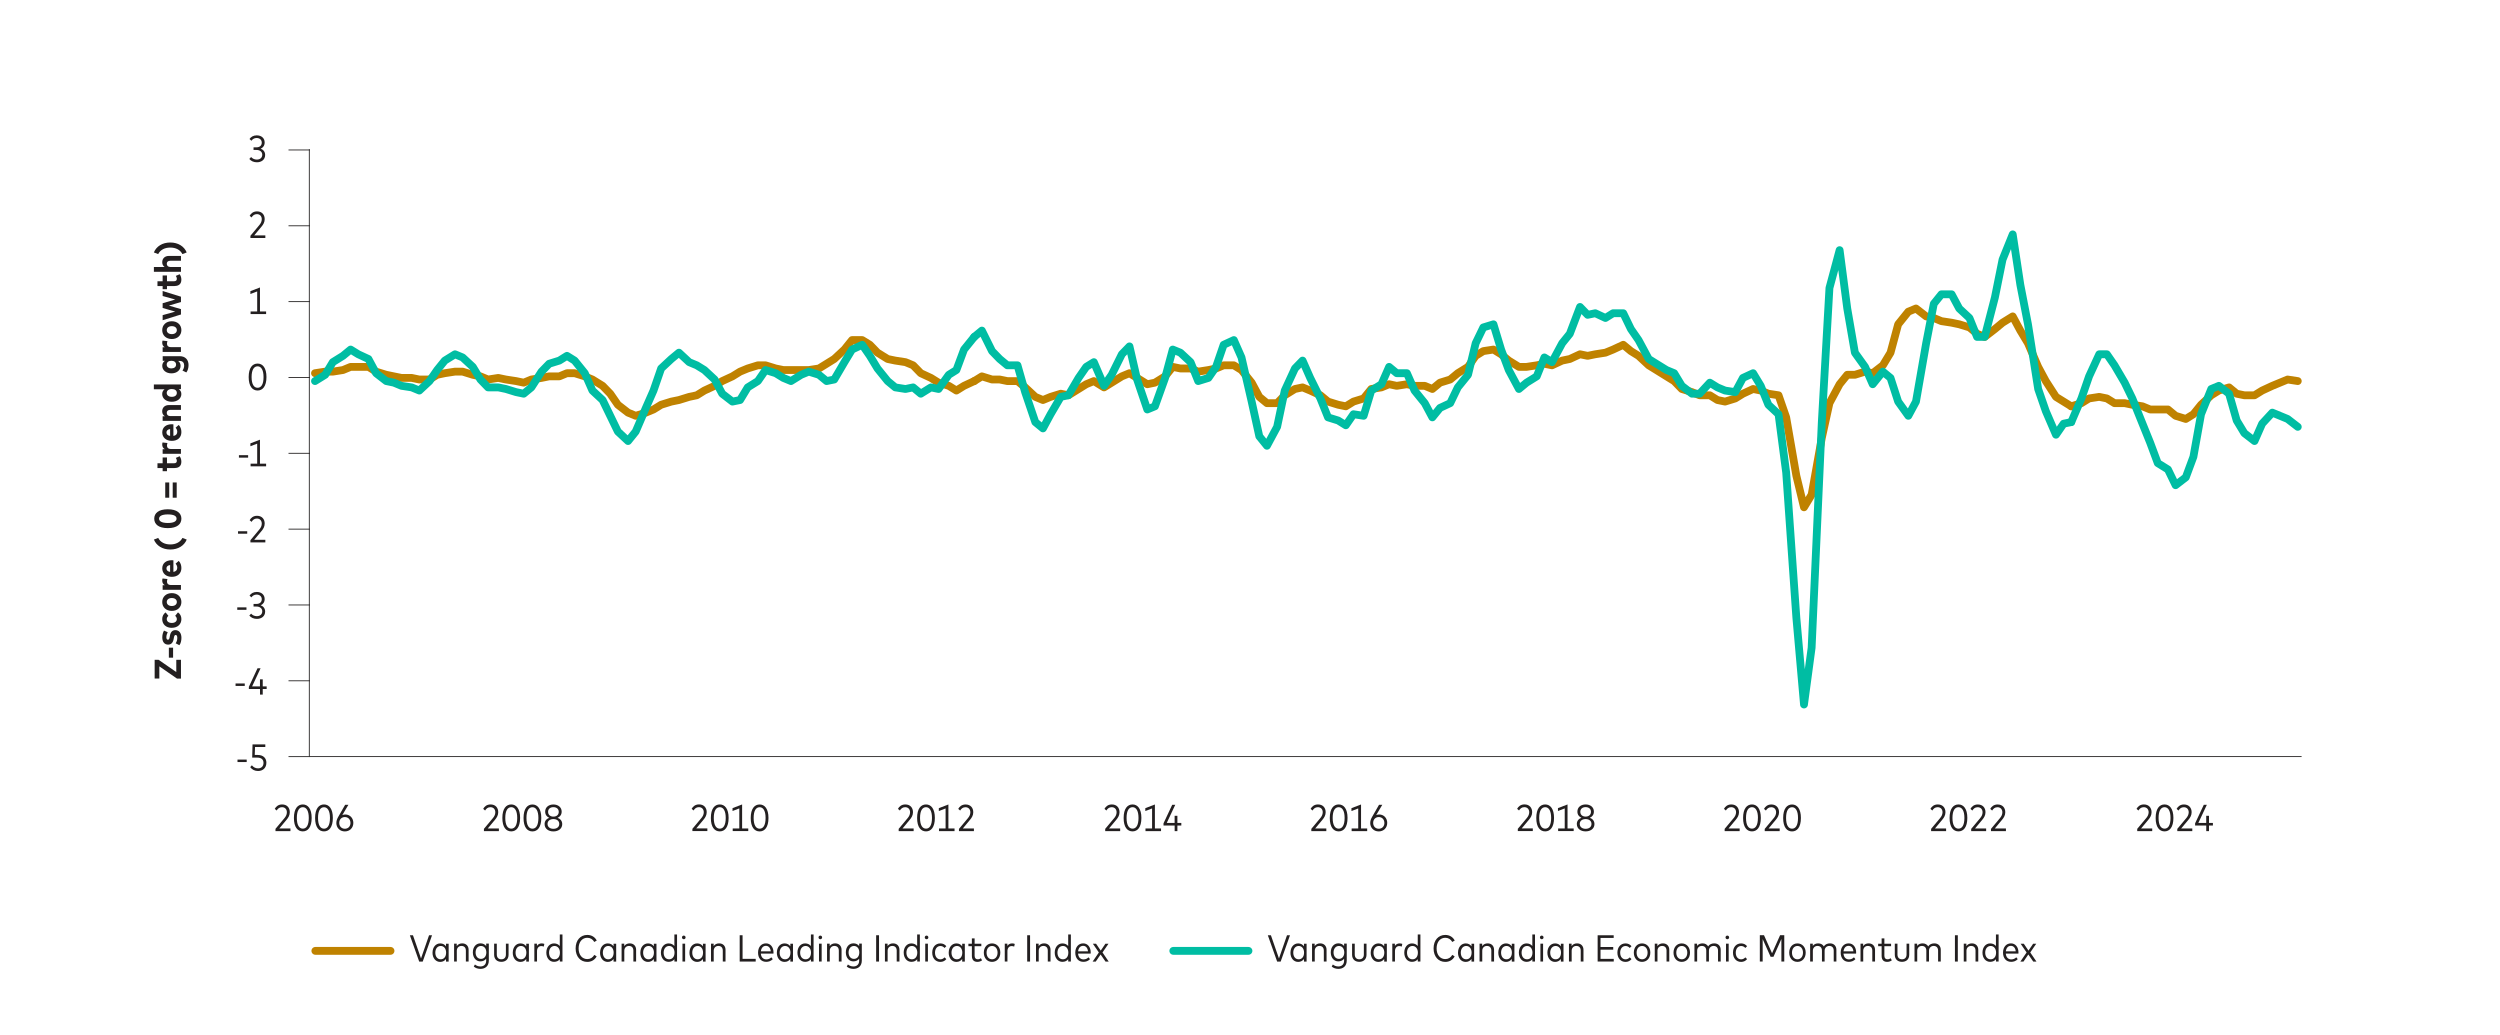 <?xml version="1.0" encoding="UTF-8"?>
<svg id="Layer_1" data-name="Layer 1" xmlns="http://www.w3.org/2000/svg" viewBox="0 0 720 298.16">
  <defs>
    <style>
      .cls-1, .cls-2, .cls-3, .cls-4 {
        fill: none;
      }

      .cls-1, .cls-5 {
        stroke-width: 0px;
      }

      .cls-2 {
        stroke: #221f1f;
        stroke-width: .25px;
      }

      .cls-3 {
        stroke: #bf8200;
      }

      .cls-3, .cls-4 {
        stroke-linecap: round;
        stroke-linejoin: round;
        stroke-width: 2.25px;
      }

      .cls-4 {
        stroke: #00bda3;
      }

      .cls-5 {
        fill: #231f20;
      }
    </style>
  </defs>
  <line class="cls-2" x1="89.08" y1="42.98" x2="89.08" y2="217.89"/>
  <line class="cls-2" x1="89.16" y1="217.9" x2="662.86" y2="217.9"/>
  <line class="cls-2" x1="83.09" y1="43.19" x2="89.27" y2="43.19"/>
  <line class="cls-2" x1="83.09" y1="152.39" x2="89.27" y2="152.39"/>
  <line class="cls-2" x1="83.09" y1="130.55" x2="89.27" y2="130.55"/>
  <line class="cls-2" x1="83.09" y1="108.71" x2="89.27" y2="108.71"/>
  <line class="cls-2" x1="83.09" y1="86.87" x2="89.27" y2="86.87"/>
  <line class="cls-2" x1="83.09" y1="196.07" x2="89.27" y2="196.07"/>
  <g>
    <path class="cls-5" d="M79.34,239.35v-.64s2.59-3.1,2.59-3.1c.41-.49.69-1.02.69-1.67,0-.83-.5-1.47-1.41-1.47-.77,0-1.21.44-1.53.96l-.55-.48c.35-.63.99-1.27,2.13-1.27,1.4,0,2.2.95,2.2,2.23,0,.9-.42,1.58-.92,2.17l-2.09,2.51h3.2s0,.77,0,.77h-4.31Z"/>
    <path class="cls-5" d="M84.65,235.56c0-2.69,1.1-3.88,2.57-3.88,1.46,0,2.54,1.25,2.54,3.88,0,2.69-1.09,3.88-2.55,3.88-1.47,0-2.57-1.2-2.56-3.88ZM88.93,235.56c0-2.14-.73-3.09-1.71-3.09-.99,0-1.73.89-1.73,3.09s.74,3.09,1.73,3.09c.98,0,1.71-.89,1.71-3.09Z"/>
    <path class="cls-5" d="M90.75,235.56c0-2.69,1.1-3.88,2.57-3.88,1.46,0,2.54,1.25,2.54,3.88,0,2.69-1.09,3.88-2.55,3.88-1.47,0-2.57-1.19-2.56-3.88ZM95.03,235.57c0-2.14-.73-3.09-1.71-3.09-.99,0-1.73.89-1.73,3.09,0,2.2.74,3.09,1.73,3.09.98,0,1.71-.89,1.71-3.09Z"/>
    <path class="cls-5" d="M96.87,237c0-.58.19-1.13.51-1.69l2.02-3.53h.94l-1.76,2.97c.24-.11.53-.18.87-.18,1.32,0,2.31,1.03,2.31,2.43,0,1.42-1.03,2.45-2.45,2.45-1.41,0-2.45-1.04-2.45-2.45ZM100.93,237c0-.99-.66-1.69-1.61-1.69-.95,0-1.62.69-1.62,1.68,0,1,.67,1.69,1.62,1.69.95,0,1.61-.69,1.62-1.69Z"/>
  </g>
  <g>
    <path class="cls-5" d="M139.37,239.35v-.64s2.59-3.1,2.59-3.1c.41-.49.69-1.02.69-1.67,0-.83-.5-1.47-1.41-1.47-.77,0-1.21.44-1.53.96l-.55-.48c.35-.63.99-1.27,2.13-1.27,1.4,0,2.2.95,2.2,2.23,0,.9-.42,1.58-.92,2.17l-2.09,2.51h3.2s0,.77,0,.77h-4.31Z"/>
    <path class="cls-5" d="M144.68,235.56c0-2.69,1.1-3.88,2.57-3.88,1.46,0,2.54,1.25,2.54,3.88,0,2.69-1.09,3.88-2.55,3.88-1.47,0-2.57-1.19-2.56-3.88ZM148.96,235.56c0-2.14-.73-3.09-1.71-3.09-.99,0-1.73.89-1.73,3.09s.74,3.09,1.73,3.09c.98,0,1.71-.89,1.71-3.09Z"/>
    <path class="cls-5" d="M150.78,235.57c0-2.69,1.1-3.88,2.57-3.88,1.46,0,2.54,1.25,2.54,3.88,0,2.69-1.09,3.88-2.55,3.88-1.47,0-2.57-1.19-2.56-3.88ZM155.06,235.57c0-2.14-.73-3.09-1.71-3.09-.99,0-1.73.89-1.73,3.09s.74,3.09,1.73,3.09c.98,0,1.71-.89,1.71-3.09Z"/>
    <path class="cls-5" d="M156.84,237.35c0-.96.59-1.54,1.34-1.82-.67-.29-1.17-.86-1.17-1.78,0-1.3,1.06-2.06,2.37-2.06,1.31,0,2.38.76,2.38,2.06,0,.92-.51,1.49-1.18,1.78.75.28,1.34.86,1.34,1.82,0,1.34-1.14,2.1-2.54,2.1-1.4,0-2.53-.76-2.53-2.1ZM161.07,237.29c0-.91-.76-1.4-1.69-1.4-.94,0-1.69.49-1.69,1.4,0,.93.76,1.41,1.69,1.41.93,0,1.69-.48,1.69-1.41ZM160.92,233.81c0-.89-.69-1.35-1.54-1.35-.85,0-1.53.46-1.53,1.35,0,.9.68,1.38,1.53,1.38.85,0,1.54-.47,1.54-1.37Z"/>
  </g>
  <g>
    <path class="cls-5" d="M199.41,239.34v-.64s2.59-3.1,2.59-3.1c.41-.49.69-1.02.69-1.67,0-.83-.5-1.47-1.41-1.47-.77,0-1.21.44-1.53.96l-.55-.48c.35-.63.99-1.27,2.13-1.27,1.4,0,2.2.95,2.2,2.23,0,.9-.42,1.58-.92,2.17l-2.09,2.51h3.2s0,.77,0,.77h-4.31Z"/>
    <path class="cls-5" d="M204.73,235.56c0-2.69,1.1-3.88,2.57-3.88,1.46,0,2.54,1.25,2.54,3.88,0,2.69-1.09,3.88-2.55,3.88-1.47,0-2.57-1.2-2.56-3.88ZM209.01,235.56c0-2.14-.73-3.09-1.71-3.09-.99,0-1.73.89-1.73,3.09s.74,3.09,1.73,3.09c.98,0,1.71-.89,1.71-3.09Z"/>
    <path class="cls-5" d="M211.02,239.35v-.76s1.9,0,1.9,0v-5.77s-1.95.75-1.95.75v-.83s2.76-1.06,2.76-1.06v6.91s1.77,0,1.77,0v.76s-4.48,0-4.48,0Z"/>
    <path class="cls-5" d="M216.21,235.57c0-2.69,1.1-3.88,2.57-3.88,1.46,0,2.54,1.25,2.54,3.88,0,2.69-1.09,3.88-2.55,3.88-1.47,0-2.57-1.19-2.56-3.88ZM220.49,235.57c0-2.14-.73-3.09-1.71-3.09-.99,0-1.73.89-1.73,3.09s.74,3.09,1.73,3.09c.98,0,1.71-.89,1.71-3.09Z"/>
  </g>
  <g>
    <path class="cls-5" d="M258.82,239.35v-.64s2.59-3.1,2.59-3.1c.41-.49.69-1.02.69-1.67,0-.83-.5-1.47-1.41-1.47-.77,0-1.21.44-1.53.96l-.55-.48c.35-.63.99-1.27,2.13-1.27,1.4,0,2.2.95,2.2,2.23,0,.9-.42,1.58-.92,2.17l-2.09,2.51h3.2s0,.77,0,.77h-4.31Z"/>
    <path class="cls-5" d="M264.13,235.56c0-2.69,1.1-3.88,2.57-3.88,1.46,0,2.54,1.25,2.54,3.88,0,2.69-1.09,3.88-2.55,3.88-1.47,0-2.57-1.2-2.56-3.88ZM268.41,235.56c0-2.14-.73-3.09-1.71-3.09-.99,0-1.73.89-1.73,3.09s.74,3.09,1.73,3.09c.98,0,1.71-.89,1.71-3.09Z"/>
    <path class="cls-5" d="M270.43,239.36v-.76s1.9,0,1.9,0v-5.77s-1.95.75-1.95.75v-.83s2.76-1.06,2.76-1.06v6.91s1.77,0,1.77,0v.76s-4.48,0-4.48,0Z"/>
    <path class="cls-5" d="M276.18,239.36v-.64s2.59-3.1,2.59-3.1c.41-.49.69-1.02.69-1.67,0-.83-.5-1.47-1.41-1.47-.77,0-1.21.44-1.53.96l-.55-.48c.35-.63.99-1.27,2.13-1.27,1.4,0,2.2.95,2.2,2.23,0,.9-.42,1.58-.92,2.17l-2.09,2.51h3.2s0,.77,0,.77h-4.31Z"/>
  </g>
  <g>
    <path class="cls-5" d="M318.3,239.35v-.64s2.59-3.1,2.59-3.1c.41-.49.69-1.02.69-1.67,0-.83-.5-1.47-1.41-1.47-.77,0-1.21.44-1.53.96l-.55-.48c.35-.63.99-1.27,2.13-1.27,1.4,0,2.2.95,2.2,2.23,0,.9-.42,1.58-.92,2.17l-2.09,2.51h3.2s0,.77,0,.77h-4.31Z"/>
    <path class="cls-5" d="M323.61,235.56c0-2.69,1.1-3.88,2.57-3.88,1.46,0,2.54,1.25,2.54,3.88,0,2.69-1.09,3.88-2.55,3.88-1.47,0-2.57-1.19-2.56-3.88ZM327.89,235.56c0-2.14-.73-3.09-1.71-3.09-.99,0-1.73.89-1.73,3.09s.74,3.09,1.73,3.09c.98,0,1.71-.89,1.71-3.09Z"/>
    <path class="cls-5" d="M329.9,239.36v-.76s1.9,0,1.9,0v-5.77s-1.95.75-1.95.75v-.83s2.76-1.06,2.76-1.06v6.91s1.77,0,1.77,0v.76s-4.48,0-4.48,0Z"/>
    <path class="cls-5" d="M338.3,239.36v-1.61s-3.21,0-3.21,0v-.63s2.5-5.33,2.5-5.33h.88s-2.44,5.21-2.44,5.21h2.26s0-2.04,0-2.04h.8s0,2.04,0,2.04h1.13s0,.76,0,.76h-1.13s0,1.61,0,1.61h-.8Z"/>
  </g>
  <g>
    <path class="cls-5" d="M377.66,239.35v-.64l2.59-3.1c.41-.49.69-1.02.7-1.67,0-.83-.5-1.47-1.41-1.47-.77,0-1.21.44-1.53.96l-.55-.48c.35-.63.99-1.27,2.13-1.27,1.4,0,2.2.95,2.2,2.23,0,.9-.42,1.58-.92,2.17l-2.09,2.51h3.2s0,.77,0,.77h-4.31Z"/>
    <path class="cls-5" d="M382.98,235.56c0-2.69,1.1-3.88,2.57-3.88,1.46,0,2.54,1.25,2.54,3.88,0,2.69-1.09,3.88-2.55,3.88-1.47,0-2.57-1.2-2.56-3.88ZM387.25,235.56c0-2.14-.73-3.09-1.71-3.09-.99,0-1.73.89-1.73,3.09s.74,3.09,1.73,3.09c.98,0,1.71-.89,1.71-3.09Z"/>
    <path class="cls-5" d="M389.27,239.36v-.76s1.9,0,1.9,0v-5.77s-1.95.75-1.95.75v-.83s2.76-1.06,2.76-1.06v6.91s1.77,0,1.77,0v.76s-4.48,0-4.48,0Z"/>
    <path class="cls-5" d="M394.63,237.01c0-.58.18-1.13.51-1.7l2.02-3.53h.94s-1.76,2.97-1.76,2.97c.24-.11.53-.18.87-.18,1.32,0,2.31,1.03,2.31,2.43,0,1.42-1.03,2.45-2.45,2.45-1.41,0-2.45-1.04-2.45-2.45ZM398.7,237c0-.99-.67-1.69-1.61-1.69-.95,0-1.62.69-1.62,1.68,0,1,.67,1.69,1.62,1.69.95,0,1.62-.69,1.62-1.69Z"/>
  </g>
  <g>
    <path class="cls-5" d="M437.13,239.34v-.64s2.59-3.1,2.59-3.1c.41-.49.69-1.02.7-1.67,0-.83-.5-1.47-1.41-1.47-.77,0-1.21.44-1.53.96l-.55-.48c.35-.63.99-1.27,2.13-1.27,1.4,0,2.2.95,2.2,2.23,0,.9-.42,1.58-.92,2.17l-2.09,2.51h3.2s0,.77,0,.77h-4.31Z"/>
    <path class="cls-5" d="M442.45,235.56c0-2.69,1.1-3.88,2.57-3.88,1.46,0,2.54,1.25,2.54,3.88,0,2.69-1.09,3.88-2.55,3.88-1.47,0-2.57-1.2-2.56-3.88ZM446.73,235.56c0-2.14-.73-3.09-1.71-3.09-.99,0-1.73.89-1.73,3.09s.74,3.09,1.73,3.09c.98,0,1.71-.89,1.71-3.09Z"/>
    <path class="cls-5" d="M448.74,239.35v-.76s1.9,0,1.9,0v-5.77s-1.95.75-1.95.75v-.83s2.76-1.06,2.76-1.06v6.91s1.77,0,1.77,0v.76s-4.48,0-4.48,0Z"/>
    <path class="cls-5" d="M454.12,237.34c0-.96.59-1.54,1.34-1.82-.67-.29-1.17-.86-1.17-1.78,0-1.3,1.06-2.06,2.37-2.06,1.31,0,2.38.75,2.38,2.06,0,.92-.51,1.49-1.18,1.78.75.28,1.34.86,1.34,1.82,0,1.34-1.15,2.1-2.54,2.1s-2.53-.76-2.53-2.1ZM458.35,237.29c0-.91-.76-1.4-1.69-1.4-.94,0-1.69.49-1.69,1.4,0,.93.76,1.41,1.69,1.41s1.69-.48,1.69-1.41ZM458.2,233.8c0-.89-.69-1.35-1.54-1.35-.85,0-1.53.46-1.53,1.35,0,.9.68,1.38,1.53,1.38s1.54-.47,1.54-1.38Z"/>
  </g>
  <g>
    <path class="cls-5" d="M496.7,239.35v-.64l2.59-3.1c.41-.49.69-1.02.7-1.67,0-.83-.5-1.47-1.41-1.47-.78,0-1.21.44-1.53.96l-.55-.48c.35-.63.99-1.27,2.13-1.27,1.4,0,2.2.95,2.2,2.23,0,.9-.42,1.58-.92,2.17l-2.09,2.51h3.2s0,.77,0,.77h-4.31Z"/>
    <path class="cls-5" d="M502.01,235.56c0-2.69,1.1-3.88,2.57-3.88,1.46,0,2.54,1.25,2.54,3.88,0,2.69-1.09,3.88-2.55,3.88-1.47,0-2.57-1.2-2.56-3.88ZM506.29,235.56c0-2.14-.73-3.09-1.71-3.09-.99,0-1.73.89-1.73,3.09s.74,3.09,1.72,3.09c.98,0,1.71-.89,1.71-3.09Z"/>
    <path class="cls-5" d="M508.24,239.36v-.64s2.59-3.1,2.59-3.1c.41-.49.69-1.02.69-1.67,0-.83-.5-1.47-1.41-1.47-.77,0-1.21.44-1.53.96l-.55-.48c.35-.63.99-1.27,2.13-1.27,1.4,0,2.2.95,2.2,2.23,0,.9-.42,1.58-.92,2.17l-2.09,2.51h3.2v.77h-4.31Z"/>
    <path class="cls-5" d="M513.55,235.57c0-2.69,1.1-3.88,2.57-3.88,1.46,0,2.54,1.25,2.54,3.88,0,2.69-1.09,3.88-2.55,3.88-1.47,0-2.57-1.19-2.56-3.88ZM517.83,235.57c0-2.14-.73-3.09-1.71-3.09-.99,0-1.73.89-1.73,3.09s.74,3.09,1.73,3.09c.98,0,1.71-.89,1.71-3.09Z"/>
  </g>
  <g>
    <path class="cls-5" d="M556.16,239.35v-.64s2.59-3.1,2.59-3.1c.41-.49.69-1.02.7-1.67,0-.83-.5-1.47-1.41-1.47-.77,0-1.21.44-1.53.96l-.55-.48c.35-.63.99-1.27,2.13-1.27,1.4,0,2.2.95,2.2,2.23,0,.9-.42,1.58-.92,2.17l-2.09,2.51h3.2s0,.77,0,.77h-4.31Z"/>
    <path class="cls-5" d="M561.48,235.56c0-2.69,1.1-3.88,2.57-3.88,1.46,0,2.54,1.25,2.54,3.88,0,2.69-1.09,3.88-2.55,3.88-1.47,0-2.57-1.2-2.56-3.88ZM565.75,235.56c0-2.14-.73-3.09-1.71-3.09-.99,0-1.73.89-1.73,3.09s.74,3.09,1.73,3.09c.98,0,1.71-.89,1.71-3.09Z"/>
    <path class="cls-5" d="M567.7,239.36v-.64l2.59-3.1c.41-.49.69-1.02.69-1.67,0-.83-.5-1.47-1.41-1.47-.78,0-1.21.44-1.53.96l-.55-.48c.35-.63.99-1.27,2.13-1.27,1.4,0,2.2.95,2.2,2.23,0,.9-.42,1.58-.92,2.17l-2.09,2.51h3.2s0,.77,0,.77h-4.31Z"/>
    <path class="cls-5" d="M573.4,239.36v-.64l2.59-3.1c.41-.49.69-1.02.69-1.67,0-.83-.5-1.47-1.41-1.47-.77,0-1.21.44-1.53.96l-.55-.48c.35-.63.99-1.27,2.13-1.27,1.4,0,2.2.95,2.2,2.23,0,.9-.42,1.58-.92,2.17l-2.09,2.51h3.2s0,.77,0,.77h-4.31Z"/>
  </g>
  <g>
    <path class="cls-5" d="M615.52,239.35v-.64s2.59-3.1,2.59-3.1c.41-.49.69-1.02.7-1.67,0-.83-.5-1.47-1.41-1.47-.77,0-1.21.44-1.53.96l-.55-.48c.35-.63.99-1.27,2.13-1.27,1.4,0,2.2.95,2.2,2.23,0,.9-.42,1.58-.92,2.17l-2.09,2.51h3.2s0,.77,0,.77h-4.31Z"/>
    <path class="cls-5" d="M620.83,235.56c0-2.69,1.1-3.88,2.57-3.88,1.46,0,2.54,1.25,2.54,3.88,0,2.69-1.09,3.88-2.55,3.88-1.47,0-2.57-1.2-2.56-3.88ZM625.11,235.56c0-2.14-.73-3.09-1.71-3.09-.99,0-1.73.89-1.73,3.09s.74,3.09,1.73,3.09c.98,0,1.71-.89,1.71-3.09Z"/>
    <path class="cls-5" d="M627.06,239.36v-.64l2.59-3.1c.41-.49.69-1.02.7-1.67,0-.83-.5-1.47-1.41-1.47-.78,0-1.21.44-1.53.96l-.55-.48c.35-.63.99-1.27,2.13-1.27,1.4,0,2.2.95,2.2,2.23,0,.9-.42,1.58-.92,2.17l-2.09,2.51h3.2s0,.77,0,.77h-4.31Z"/>
    <path class="cls-5" d="M635.4,239.37v-1.62s-3.21,0-3.21,0v-.63l2.5-5.33h.88s-2.44,5.21-2.44,5.21h2.26s0-2.04,0-2.04h.8s0,2.04,0,2.04h1.13v.76h-1.13v1.61h-.8Z"/>
  </g>
  <line class="cls-2" x1="83.09" y1="174.23" x2="89.27" y2="174.23"/>
  <path class="cls-5" d="M71.81,45.77l.51-.54c.41.46.98.73,1.65.73.86,0,1.56-.47,1.56-1.41,0-.86-.73-1.36-1.62-1.36h-.89v-.76h.89c.83,0,1.48-.48,1.48-1.35,0-.81-.62-1.34-1.49-1.34-.68,0-1.18.35-1.5.8l-.54-.51c.42-.61,1.1-1.05,2.09-1.05,1.36,0,2.27.83,2.27,2.05,0,.89-.47,1.51-1.15,1.79.75.27,1.29.91,1.29,1.8,0,1.41-1.12,2.12-2.37,2.12-.95,0-1.68-.36-2.18-.95Z"/>
  <g>
    <path class="cls-5" d="M68.55,153.71v-.71h2.65v.71h-2.65Z"/>
    <path class="cls-5" d="M72.12,156.22v-.64l2.58-3.1c.41-.49.69-1.02.69-1.67,0-.83-.5-1.47-1.41-1.47-.77,0-1.21.44-1.53.96l-.55-.48c.35-.63.99-1.27,2.13-1.27,1.4,0,2.2.95,2.2,2.23,0,.9-.42,1.58-.92,2.17l-2.09,2.51h3.2v.76h-4.31Z"/>
  </g>
  <line class="cls-2" x1="83.09" y1="65.03" x2="89.27" y2="65.03"/>
  <g>
    <path class="cls-5" d="M68.81,131.8v-.71h2.65v.71h-2.65Z"/>
    <path class="cls-5" d="M72.17,134.3v-.76h1.9v-5.77l-1.96.75v-.83l2.76-1.06v6.91h1.77v.76h-4.47Z"/>
  </g>
  <path class="cls-5" d="M71.62,108.59c0-2.69,1.09-3.88,2.57-3.88s2.55,1.25,2.55,3.88-1.08,3.88-2.55,3.88-2.57-1.19-2.57-3.88ZM75.9,108.59c0-2.14-.73-3.09-1.71-3.09s-1.73.89-1.73,3.09.74,3.09,1.73,3.09,1.71-.89,1.71-3.09Z"/>
  <path class="cls-5" d="M72.17,90.46v-.76h1.9v-5.77l-1.96.75v-.83l2.76-1.06v6.91h1.77v.76h-4.47Z"/>
  <path class="cls-5" d="M72.12,68.55v-.64l2.58-3.1c.41-.49.69-1.02.69-1.67,0-.83-.5-1.47-1.41-1.47-.77,0-1.21.44-1.53.96l-.55-.48c.35-.63.99-1.27,2.13-1.27,1.4,0,2.2.95,2.2,2.23,0,.9-.42,1.58-.92,2.17l-2.09,2.51h3.2v.76h-4.31Z"/>
  <g>
    <path class="cls-5" d="M68.33,175.63v-.71h2.65v.71h-2.65Z"/>
    <path class="cls-5" d="M71.81,177.27l.51-.54c.41.46.98.73,1.65.73.86,0,1.56-.47,1.56-1.41,0-.86-.73-1.36-1.62-1.36h-.89v-.76h.89c.83,0,1.48-.48,1.48-1.35,0-.81-.62-1.34-1.49-1.34-.68,0-1.18.35-1.5.8l-.54-.51c.42-.61,1.1-1.05,2.09-1.05,1.36,0,2.27.83,2.27,2.05,0,.89-.47,1.51-1.15,1.79.75.27,1.29.91,1.29,1.8,0,1.41-1.12,2.12-2.37,2.12-.95,0-1.68-.36-2.18-.95Z"/>
  </g>
  <g>
    <path class="cls-5" d="M67.84,197.55v-.71h2.65v.71h-2.65Z"/>
    <path class="cls-5" d="M74.88,200.05v-1.61h-3.21v-.63l2.49-5.34h.88l-2.43,5.21h2.26v-2.04h.8v2.04h1.13v.76h-1.13v1.61h-.8Z"/>
  </g>
  <g>
    <path class="cls-5" d="M52.12,195.43h-1.15l-5.08-3.52v3.5h-1.35v-5.38h1.15l5.08,3.52v-3.52h1.35v5.41Z"/>
    <path class="cls-5" d="M49.85,189.41h-1.22v-2.88h1.22v2.88Z"/>
    <path class="cls-5" d="M51.66,185.82l-1.07-.55c.28-.41.47-.91.47-1.56,0-.55-.17-.84-.48-.84-.25,0-.41.23-.51.82l-.06.36c-.21,1.12-.77,1.6-1.6,1.6-1.05,0-1.67-.8-1.67-2.06,0-.76.16-1.33.48-1.98l1.08.46c-.21.4-.39.96-.39,1.46s.18.71.46.71c.3,0,.42-.3.51-.82l.07-.39c.19-1.02.72-1.55,1.55-1.55,1.07,0,1.75.84,1.75,2.21,0,.79-.17,1.58-.58,2.13Z"/>
    <path class="cls-5" d="M49.48,180.82c-1.65,0-2.76-1.01-2.76-2.52,0-.82.35-1.5.98-1.93l.8,1c-.3.25-.47.55-.47.93,0,.62.51,1.11,1.45,1.11s1.45-.49,1.45-1.1c0-.38-.19-.7-.48-.95l.81-1c.62.43.98,1.11.98,1.93,0,1.51-1.11,2.52-2.76,2.52Z"/>
    <path class="cls-5" d="M49.48,175.94c-1.64,0-2.76-1.06-2.76-2.56s1.12-2.56,2.76-2.56,2.76,1.06,2.76,2.56-1.12,2.56-2.76,2.56ZM49.48,172.23c-.9,0-1.45.48-1.45,1.15s.55,1.15,1.45,1.15,1.45-.48,1.45-1.15-.54-1.15-1.45-1.15Z"/>
    <path class="cls-5" d="M52.12,169.86h-5.28v-1.33h.62c-.51-.28-.74-.73-.74-1.33,0-.24.04-.45.1-.6l1.41.16c-.08.21-.14.49-.14.75,0,.59.37.97,1.07.97h2.95v1.39Z"/>
    <path class="cls-5" d="M49.5,166.13c-1.69,0-2.77-.99-2.77-2.44s1.07-2.35,2.75-2.35c.15,0,.34.01.46.03v3.34c.76-.12,1.11-.56,1.11-1.2,0-.43-.18-.85-.48-1.17l.9-.8c.53.54.77,1.25.77,2.07,0,1.52-1.06,2.52-2.74,2.52ZM48.99,162.73c-.69.1-1.05.44-1.05.97,0,.56.37.9,1.05,1.01v-1.98Z"/>
    <path class="cls-5" d="M53.78,155.4c-.72,1.74-2.45,2.86-4.73,2.86s-4.01-1.12-4.73-2.86l1.24-.48c.66,1.29,1.96,1.88,3.49,1.88s2.83-.6,3.49-1.88l1.24.48Z"/>
    <path class="cls-5" d="M48.33,152.1c-2.72,0-3.91-1.16-3.91-2.73s1.24-2.7,3.91-2.7,3.91,1.15,3.91,2.7-1.19,2.73-3.91,2.73ZM48.33,148.15c-1.79,0-2.52.54-2.52,1.22s.67,1.25,2.52,1.25,2.52-.55,2.52-1.25-.67-1.22-2.52-1.22Z"/>
    <path class="cls-5" d="M48.74,143.34h-1.15v-4.39h1.15v4.39ZM50.89,143.34h-1.15v-4.39h1.15v4.39Z"/>
    <path class="cls-5" d="M50.28,134.8h-2.19v.91h-1.25v-.91h-1.49v-1.38h1.49v-1.67h1.25v1.67h2.05c.58,0,.79-.3.79-.71,0-.3-.14-.6-.29-.84l1.11-.47c.28.41.48.89.48,1.58,0,1.18-.68,1.81-1.96,1.81Z"/>
    <path class="cls-5" d="M52.12,130.69h-5.28v-1.33h.62c-.51-.28-.74-.73-.74-1.33,0-.24.04-.45.1-.6l1.41.16c-.08.21-.14.49-.14.75,0,.59.37.97,1.07.97h2.95v1.39Z"/>
    <path class="cls-5" d="M49.5,126.97c-1.69,0-2.77-.99-2.77-2.44s1.07-2.35,2.75-2.35c.15,0,.34.01.46.03v3.34c.76-.12,1.11-.56,1.11-1.2,0-.43-.18-.85-.48-1.17l.9-.8c.53.54.77,1.25.77,2.07,0,1.52-1.06,2.52-2.74,2.52ZM48.99,123.57c-.69.1-1.05.44-1.05.97,0,.56.37.9,1.05,1.01v-1.98Z"/>
    <path class="cls-5" d="M52.12,121.21h-5.28v-1.33h.64c-.54-.32-.77-.83-.77-1.42,0-1.07.75-1.8,1.9-1.8h3.5v1.38h-3.09c-.65,0-1,.34-1,.87s.35.92,1.01.92h3.08v1.39Z"/>
    <path class="cls-5" d="M49.47,115.71c-1.61,0-2.76-.93-2.76-2.23,0-.63.28-1.07.69-1.37h-3.09v-1.38h7.8v1.34h-.63c.44.3.75.75.75,1.41,0,1.3-1.15,2.23-2.76,2.23ZM49.48,112.04c-.9,0-1.46.45-1.46,1.12s.57,1.13,1.46,1.13,1.45-.44,1.45-1.13-.55-1.12-1.45-1.12Z"/>
    <path class="cls-5" d="M53.65,107.26l-1.1-.54c.31-.42.49-.91.49-1.48,0-.73-.41-1.29-1.25-1.29h-.49c.43.31.71.76.71,1.41,0,1.22-1.06,2.17-2.64,2.17s-2.64-.95-2.64-2.17c0-.66.3-1.13.75-1.44h-.62v-1.34h4.88c1.63,0,2.56,1.02,2.56,2.57,0,.81-.22,1.58-.63,2.11ZM49.36,103.9c-.82,0-1.35.44-1.35,1.1s.54,1.1,1.35,1.1,1.35-.43,1.35-1.1-.53-1.1-1.35-1.1Z"/>
    <path class="cls-5" d="M52.12,101.35h-5.28v-1.33h.62c-.51-.28-.74-.73-.74-1.33,0-.24.04-.45.1-.6l1.41.16c-.08.21-.14.49-.14.75,0,.59.37.97,1.07.97h2.95v1.39Z"/>
    <path class="cls-5" d="M49.48,97.64c-1.64,0-2.76-1.06-2.76-2.56s1.12-2.56,2.76-2.56,2.76,1.06,2.76,2.56-1.12,2.56-2.76,2.56ZM49.48,93.93c-.9,0-1.45.48-1.45,1.15s.55,1.15,1.45,1.15,1.45-.48,1.45-1.15-.54-1.15-1.45-1.15Z"/>
    <path class="cls-5" d="M52.12,90.57l-5.28,1.65v-1.46l3.62-1.01-3.62-1.06v-1.36l3.63-1.07-3.63-1.01v-1.44l5.28,1.64v1.53l-3.48,1.03,3.48,1.02v1.53Z"/>
    <path class="cls-5" d="M50.28,82.38h-2.19v.91h-1.25v-.91h-1.49v-1.38h1.49v-1.67h1.25v1.67h2.05c.58,0,.79-.3.79-.71,0-.3-.14-.6-.29-.84l1.11-.47c.28.41.48.89.48,1.58,0,1.18-.68,1.81-1.96,1.81Z"/>
    <path class="cls-5" d="M52.12,78.28h-7.8v-1.39h3.08c-.48-.32-.68-.81-.68-1.37,0-1.07.75-1.81,1.9-1.81h3.5v1.39h-3.09c-.65,0-1,.33-1,.87,0,.51.35.92,1.01.92h3.08v1.39Z"/>
    <path class="cls-5" d="M52.53,73.18c-.66-1.29-1.96-1.88-3.49-1.88s-2.83.6-3.49,1.88l-1.24-.48c.72-1.74,2.45-2.86,4.73-2.86s4.01,1.12,4.73,2.86l-1.24.48Z"/>
  </g>
  <line class="cls-2" x1="83.09" y1="217.91" x2="89.27" y2="217.91"/>
  <g>
    <path class="cls-5" d="M68.4,219.47v-.71h2.65v.71h-2.65Z"/>
    <path class="cls-5" d="M72.05,220.95l.49-.55c.41.55,1.05.89,1.77.89,1,0,1.58-.65,1.58-1.57s-.54-1.53-1.84-1.53h-1.42l.1-3.81h3.68v.76h-2.96l-.08,2.29h.89c1.6,0,2.46.96,2.46,2.23,0,1.5-1.02,2.39-2.39,2.39-.96,0-1.73-.38-2.27-1.11Z"/>
  </g>
  <g>
    <g>
      <path class="cls-5" d="M367.82,276.94l-2.69-7.59h.89l2.32,6.69,2.32-6.69h.86l-2.69,7.59h-1.01Z"/>
      <path class="cls-5" d="M371.66,274.36c0-1.58.94-2.66,2.22-2.66.75,0,1.3.33,1.66.84v-.75h.76v5.15h-.76v-.76c-.36.51-.92.85-1.67.85-1.28,0-2.22-1.08-2.22-2.66ZM375.57,274.36c0-1.16-.63-1.92-1.55-1.92s-1.56.77-1.56,1.92.62,1.92,1.56,1.92,1.55-.76,1.55-1.92Z"/>
      <path class="cls-5" d="M377.87,276.93v-5.15h.76v.7c.36-.55.96-.79,1.57-.79,1.1,0,1.85.72,1.85,1.86v3.37h-.79v-3.14c0-.86-.47-1.35-1.28-1.35-.75,0-1.33.54-1.33,1.38v3.11h-.79Z"/>
      <path class="cls-5" d="M383.53,278.38l.33-.61c.39.34.95.57,1.58.57.94,0,1.66-.55,1.66-1.66v-.57c-.38.49-.95.77-1.69.77-1.19,0-2.15-1.01-2.15-2.6s.95-2.6,2.19-2.6c.71,0,1.27.29,1.65.77v-.69h.76v4.88c0,1.57-1.02,2.4-2.4,2.4-.77,0-1.48-.25-1.94-.68ZM387.15,274.3c0-1.12-.63-1.86-1.54-1.86s-1.55.76-1.55,1.86.62,1.86,1.55,1.86,1.54-.75,1.54-1.86Z"/>
      <path class="cls-5" d="M389.4,274.95v-3.17h.77v3.11c0,.93.54,1.39,1.31,1.39s1.31-.46,1.31-1.39v-3.11h.77v3.17c0,1.39-.92,2.06-2.08,2.06s-2.08-.68-2.08-2.06Z"/>
      <path class="cls-5" d="M394.77,274.36c0-1.58.94-2.66,2.22-2.66.75,0,1.3.33,1.66.84v-.75h.76v5.15h-.76v-.76c-.36.51-.92.85-1.67.85-1.28,0-2.22-1.08-2.22-2.66ZM398.68,274.36c0-1.16-.63-1.92-1.55-1.92s-1.56.77-1.56,1.92.62,1.92,1.56,1.92,1.55-.76,1.55-1.92Z"/>
      <path class="cls-5" d="M400.98,276.93v-5.15h.75v.65c.3-.48.77-.73,1.37-.73.3,0,.55.05.76.15l-.17.77c-.2-.1-.48-.15-.73-.15-.73,0-1.21.58-1.21,1.45v3.01h-.77Z"/>
      <path class="cls-5" d="M404.43,274.36c0-1.58.94-2.66,2.22-2.66.73,0,1.28.29,1.66.75v-3.32h.77v7.8h-.76v-.68c-.37.47-.93.76-1.67.76-1.28,0-2.22-1.08-2.22-2.66ZM408.35,274.36c0-1.16-.64-1.92-1.56-1.92s-1.57.77-1.57,1.92.62,1.92,1.57,1.92,1.56-.76,1.56-1.92Z"/>
      <path class="cls-5" d="M412.87,273.14c0-2.37,1.4-3.88,3.38-3.88,1.19,0,2.2.6,2.71,1.62l-.71.41c-.41-.77-1.14-1.21-2-1.21-1.44,0-2.51,1.15-2.51,3.07s1.07,3.07,2.51,3.07c.86,0,1.58-.44,2-1.21l.69.43c-.53,1-1.51,1.59-2.69,1.59-1.98,0-3.38-1.51-3.38-3.88Z"/>
      <path class="cls-5" d="M419.91,274.36c0-1.58.94-2.66,2.22-2.66.75,0,1.3.33,1.66.84v-.75h.76v5.15h-.76v-.76c-.36.51-.92.85-1.67.85-1.28,0-2.22-1.08-2.22-2.66ZM423.82,274.36c0-1.16-.63-1.92-1.55-1.92s-1.56.77-1.56,1.92.62,1.92,1.56,1.92,1.55-.76,1.55-1.92Z"/>
      <path class="cls-5" d="M426.11,276.93v-5.15h.76v.7c.36-.55.96-.79,1.57-.79,1.1,0,1.85.72,1.85,1.86v3.37h-.79v-3.14c0-.86-.47-1.35-1.28-1.35-.75,0-1.33.54-1.33,1.38v3.11h-.79Z"/>
      <path class="cls-5" d="M431.51,274.36c0-1.58.94-2.66,2.22-2.66.75,0,1.3.33,1.66.84v-.75h.76v5.15h-.76v-.76c-.36.51-.92.85-1.67.85-1.28,0-2.21-1.08-2.21-2.66ZM435.42,274.36c0-1.16-.63-1.92-1.55-1.92s-1.56.77-1.56,1.92.62,1.92,1.56,1.92,1.55-.76,1.55-1.92Z"/>
      <path class="cls-5" d="M437.43,274.36c0-1.58.94-2.66,2.22-2.66.73,0,1.28.29,1.66.75v-3.32h.77v7.8h-.76v-.68c-.37.47-.93.76-1.67.76-1.28,0-2.22-1.08-2.22-2.66ZM441.35,274.36c0-1.16-.64-1.92-1.56-1.92s-1.57.77-1.57,1.92.62,1.92,1.57,1.92,1.56-.76,1.56-1.92Z"/>
      <path class="cls-5" d="M443.5,269.98c0-.3.22-.53.52-.53s.52.23.52.53-.23.52-.52.52-.52-.23-.52-.52ZM443.64,276.93v-5.15h.77v5.15h-.77Z"/>
      <path class="cls-5" d="M445.65,274.36c0-1.58.94-2.66,2.22-2.66.75,0,1.3.33,1.66.84v-.75h.76v5.15h-.76v-.76c-.36.51-.92.85-1.67.85-1.28,0-2.21-1.08-2.21-2.66ZM449.57,274.36c0-1.16-.63-1.92-1.55-1.92s-1.56.77-1.56,1.92.62,1.92,1.56,1.92,1.55-.76,1.55-1.92Z"/>
      <path class="cls-5" d="M451.86,276.93v-5.15h.76v.7c.36-.55.96-.79,1.57-.79,1.1,0,1.85.72,1.85,1.86v3.37h-.79v-3.14c0-.86-.47-1.35-1.28-1.35-.75,0-1.33.54-1.33,1.38v3.11h-.79Z"/>
      <path class="cls-5" d="M460.12,276.93v-7.58h4.62v.78h-3.79v2.6h3.66v.77h-3.66v2.66h3.81v.77h-4.64Z"/>
      <path class="cls-5" d="M465.81,274.36c0-1.58.94-2.66,2.35-2.66.7,0,1.3.29,1.71.81l-.51.5c-.32-.36-.71-.56-1.2-.56-.89,0-1.55.74-1.55,1.92s.66,1.92,1.55,1.92c.48,0,.9-.23,1.21-.57l.5.5c-.41.52-1.01.81-1.71.81-1.4,0-2.35-1.08-2.35-2.66Z"/>
      <path class="cls-5" d="M470.54,274.36c0-1.58.99-2.66,2.37-2.66s2.38,1.08,2.38,2.66-.99,2.66-2.38,2.66-2.37-1.08-2.37-2.66ZM474.51,274.36c0-1.17-.67-1.92-1.59-1.92s-1.58.75-1.58,1.92.66,1.92,1.58,1.92,1.59-.75,1.59-1.92Z"/>
      <path class="cls-5" d="M476.57,276.93v-5.15h.76v.7c.36-.55.96-.79,1.57-.79,1.1,0,1.85.72,1.85,1.86v3.37h-.79v-3.14c0-.86-.47-1.35-1.28-1.35-.75,0-1.33.54-1.33,1.38v3.11h-.79Z"/>
      <path class="cls-5" d="M481.97,274.36c0-1.58.99-2.66,2.37-2.66s2.38,1.08,2.38,2.66-.99,2.66-2.38,2.66-2.37-1.08-2.37-2.66ZM485.94,274.36c0-1.17-.67-1.92-1.59-1.92s-1.58.75-1.58,1.92.66,1.92,1.58,1.92,1.59-.75,1.59-1.92Z"/>
      <path class="cls-5" d="M488,276.93v-5.15h.76v.63c.38-.5.96-.72,1.57-.72.74,0,1.31.33,1.61.88.38-.62,1.07-.88,1.77-.88,1.11,0,1.85.72,1.85,1.87v3.36h-.77v-3.14c0-.85-.48-1.35-1.28-1.35-.75,0-1.34.54-1.34,1.38v3.11h-.77v-3.14c0-.85-.48-1.35-1.28-1.35-.75,0-1.34.54-1.34,1.38v3.11h-.77Z"/>
      <path class="cls-5" d="M496.95,269.98c0-.3.22-.53.52-.53s.52.23.52.53-.23.52-.52.52-.52-.23-.52-.52ZM497.09,276.93v-5.15h.77v5.15h-.77Z"/>
      <path class="cls-5" d="M499.1,274.36c0-1.58.94-2.66,2.35-2.66.7,0,1.31.29,1.71.81l-.51.5c-.32-.36-.72-.56-1.2-.56-.89,0-1.55.74-1.55,1.92s.66,1.92,1.55,1.92c.48,0,.9-.23,1.21-.57l.5.5c-.41.52-1.01.81-1.71.81-1.4,0-2.35-1.08-2.35-2.66Z"/>
      <path class="cls-5" d="M506.83,276.93v-7.59h1.2l2.32,5.2,2.32-5.2h1.2v7.59h-.83v-6.5l-2.28,5.12h-.83l-2.28-5.09v6.47h-.83Z"/>
      <path class="cls-5" d="M515.29,274.36c0-1.58.99-2.66,2.37-2.66s2.38,1.08,2.38,2.66-.99,2.66-2.38,2.66-2.37-1.08-2.37-2.66ZM519.26,274.36c0-1.17-.67-1.92-1.59-1.92s-1.58.75-1.58,1.92.66,1.92,1.58,1.92,1.59-.75,1.59-1.92Z"/>
      <path class="cls-5" d="M521.32,276.93v-5.15h.76v.63c.38-.5.96-.72,1.57-.72.74,0,1.31.33,1.61.88.38-.62,1.07-.88,1.77-.88,1.11,0,1.85.72,1.85,1.87v3.36h-.77v-3.14c0-.85-.48-1.35-1.28-1.35-.75,0-1.34.54-1.34,1.38v3.11h-.77v-3.14c0-.85-.48-1.35-1.28-1.35-.75,0-1.34.54-1.34,1.38v3.11h-.77Z"/>
      <path class="cls-5" d="M530.12,274.36c0-1.62.94-2.67,2.28-2.67,1.27,0,2.17,1.04,2.17,2.65,0,.1,0,.2-.02.29h-3.63c.09,1.11.73,1.68,1.59,1.68.58,0,1.06-.24,1.43-.61l.42.54c-.56.57-1.21.77-1.9.77-1.4,0-2.34-1.02-2.34-2.65ZM533.78,273.99c-.08-.96-.61-1.59-1.39-1.59-.82,0-1.35.61-1.46,1.59h2.84Z"/>
      <path class="cls-5" d="M535.83,276.93v-5.15h.76v.7c.36-.55.96-.79,1.57-.79,1.1,0,1.85.72,1.85,1.86v3.37h-.79v-3.14c0-.86-.47-1.35-1.28-1.35-.75,0-1.33.54-1.33,1.38v3.11h-.79Z"/>
      <path class="cls-5" d="M541.91,275.3v-2.79h-1v-.72h1v-1.54h.79v1.54h1.93v.72h-1.93v2.75c0,.7.37,1.02.9,1.02.34,0,.66-.12.91-.31l.33.61c-.34.26-.79.44-1.35.44-.99,0-1.58-.56-1.58-1.72Z"/>
      <path class="cls-5" d="M545.7,274.95v-3.17h.77v3.11c0,.93.54,1.39,1.31,1.39s1.31-.46,1.31-1.39v-3.11h.77v3.17c0,1.39-.92,2.06-2.08,2.06s-2.08-.68-2.08-2.06Z"/>
      <path class="cls-5" d="M551.38,276.93v-5.15h.76v.63c.38-.5.96-.72,1.57-.72.74,0,1.31.33,1.61.88.38-.62,1.07-.88,1.77-.88,1.11,0,1.85.72,1.85,1.87v3.36h-.77v-3.14c0-.85-.48-1.35-1.28-1.35-.75,0-1.34.54-1.34,1.38v3.11h-.77v-3.14c0-.85-.48-1.35-1.28-1.35-.75,0-1.34.54-1.34,1.38v3.11h-.77Z"/>
      <path class="cls-5" d="M563.02,276.93v-7.58h.83v7.58h-.83Z"/>
      <path class="cls-5" d="M565.56,276.93v-5.15h.76v.7c.36-.55.96-.79,1.57-.79,1.1,0,1.85.72,1.85,1.86v3.37h-.79v-3.14c0-.86-.47-1.35-1.28-1.35-.75,0-1.33.54-1.33,1.38v3.11h-.79Z"/>
      <path class="cls-5" d="M570.95,274.36c0-1.58.94-2.66,2.22-2.66.73,0,1.28.29,1.66.75v-3.32h.77v7.8h-.76v-.68c-.37.47-.93.76-1.67.76-1.28,0-2.22-1.08-2.22-2.66ZM574.87,274.36c0-1.16-.64-1.92-1.56-1.92s-1.57.77-1.57,1.92.62,1.92,1.57,1.92,1.56-.76,1.56-1.92Z"/>
      <path class="cls-5" d="M576.87,274.36c0-1.62.94-2.67,2.28-2.67,1.27,0,2.17,1.04,2.17,2.65,0,.1,0,.2-.02.29h-3.63c.09,1.11.73,1.68,1.59,1.68.58,0,1.06-.24,1.43-.61l.42.54c-.56.57-1.21.77-1.9.77-1.4,0-2.34-1.02-2.34-2.65ZM580.53,273.99c-.08-.96-.61-1.59-1.39-1.59-.82,0-1.35.61-1.46,1.59h2.84Z"/>
      <path class="cls-5" d="M581.87,276.93l1.79-2.62-1.73-2.52h.92l1.35,1.99,1.35-1.99h.89l-1.73,2.52,1.79,2.63h-.92l-1.42-2.05-1.4,2.05h-.89Z"/>
    </g>
    <line class="cls-4" x1="359.56" y1="273.85" x2="337.91" y2="273.85"/>
  </g>
  <g>
    <g>
      <path class="cls-5" d="M120.73,276.94l-2.69-7.59h.89l2.32,6.69,2.32-6.69h.86l-2.69,7.59h-1.01Z"/>
      <path class="cls-5" d="M124.57,274.36c0-1.58.94-2.66,2.22-2.66.75,0,1.3.33,1.66.84v-.75h.76v5.15h-.76v-.76c-.36.51-.92.85-1.67.85-1.28,0-2.22-1.08-2.22-2.66ZM128.48,274.36c0-1.16-.63-1.92-1.55-1.92s-1.56.77-1.56,1.92.62,1.92,1.56,1.92,1.55-.76,1.55-1.92Z"/>
      <path class="cls-5" d="M130.78,276.93v-5.15h.76v.7c.36-.55.96-.79,1.57-.79,1.1,0,1.85.72,1.85,1.86v3.37h-.79v-3.14c0-.86-.47-1.35-1.28-1.35-.75,0-1.33.54-1.33,1.38v3.11h-.79Z"/>
      <path class="cls-5" d="M136.44,278.38l.34-.61c.39.34.95.57,1.58.57.94,0,1.66-.55,1.66-1.66v-.57c-.38.49-.95.77-1.69.77-1.19,0-2.15-1.01-2.15-2.6s.95-2.6,2.19-2.6c.71,0,1.27.29,1.65.77v-.69h.76v4.88c0,1.57-1.02,2.4-2.4,2.4-.77,0-1.48-.25-1.94-.68ZM140.06,274.3c0-1.12-.63-1.86-1.54-1.86s-1.55.76-1.55,1.86.62,1.86,1.55,1.86,1.54-.75,1.54-1.86Z"/>
      <path class="cls-5" d="M142.31,274.95v-3.17h.77v3.11c0,.93.54,1.39,1.31,1.39s1.31-.46,1.31-1.39v-3.11h.77v3.17c0,1.39-.92,2.06-2.08,2.06s-2.08-.68-2.08-2.06Z"/>
      <path class="cls-5" d="M147.68,274.36c0-1.58.94-2.66,2.22-2.66.75,0,1.3.33,1.66.84v-.75h.76v5.15h-.76v-.76c-.36.51-.92.85-1.67.85-1.28,0-2.22-1.08-2.22-2.66ZM151.59,274.36c0-1.16-.63-1.92-1.55-1.92s-1.56.77-1.56,1.92.62,1.92,1.56,1.92,1.55-.76,1.55-1.92Z"/>
      <path class="cls-5" d="M153.89,276.93v-5.15h.75v.65c.3-.48.77-.73,1.37-.73.3,0,.55.05.76.15l-.17.77c-.2-.1-.48-.15-.73-.15-.73,0-1.21.58-1.21,1.45v3.01h-.77Z"/>
      <path class="cls-5" d="M157.34,274.36c0-1.58.94-2.66,2.22-2.66.73,0,1.28.29,1.66.75v-3.32h.77v7.8h-.76v-.68c-.37.47-.93.76-1.67.76-1.28,0-2.22-1.08-2.22-2.66ZM161.26,274.36c0-1.16-.64-1.92-1.56-1.92s-1.57.77-1.57,1.92.62,1.92,1.57,1.92,1.56-.76,1.56-1.92Z"/>
      <path class="cls-5" d="M165.78,273.14c0-2.37,1.4-3.88,3.37-3.88,1.19,0,2.2.6,2.71,1.62l-.71.41c-.41-.77-1.14-1.21-2-1.21-1.44,0-2.51,1.15-2.51,3.07s1.07,3.07,2.51,3.07c.86,0,1.58-.44,2-1.21l.69.43c-.53,1-1.51,1.59-2.69,1.59-1.98,0-3.37-1.51-3.37-3.88Z"/>
      <path class="cls-5" d="M172.82,274.36c0-1.58.94-2.66,2.22-2.66.75,0,1.3.33,1.66.84v-.75h.76v5.15h-.76v-.76c-.36.51-.92.85-1.67.85-1.28,0-2.22-1.08-2.22-2.66ZM176.73,274.36c0-1.16-.63-1.92-1.55-1.92s-1.56.77-1.56,1.92.62,1.92,1.56,1.92,1.55-.76,1.55-1.92Z"/>
      <path class="cls-5" d="M179.02,276.93v-5.15h.76v.7c.36-.55.96-.79,1.57-.79,1.1,0,1.85.72,1.85,1.86v3.37h-.79v-3.14c0-.86-.47-1.35-1.28-1.35-.75,0-1.33.54-1.33,1.38v3.11h-.79Z"/>
      <path class="cls-5" d="M184.42,274.36c0-1.58.94-2.66,2.22-2.66.75,0,1.3.33,1.66.84v-.75h.76v5.15h-.76v-.76c-.36.51-.92.85-1.67.85-1.28,0-2.22-1.08-2.22-2.66ZM188.33,274.36c0-1.16-.63-1.92-1.55-1.92s-1.56.77-1.56,1.92.62,1.92,1.56,1.92,1.55-.76,1.55-1.92Z"/>
      <path class="cls-5" d="M190.34,274.36c0-1.58.94-2.66,2.22-2.66.73,0,1.28.29,1.66.75v-3.32h.77v7.8h-.76v-.68c-.37.47-.93.76-1.67.76-1.28,0-2.22-1.08-2.22-2.66ZM194.26,274.36c0-1.16-.64-1.92-1.56-1.92s-1.57.77-1.57,1.92.62,1.92,1.57,1.92,1.56-.76,1.56-1.92Z"/>
      <path class="cls-5" d="M196.41,269.98c0-.3.22-.53.52-.53s.52.23.52.53-.23.52-.52.52-.52-.23-.52-.52ZM196.55,276.93v-5.15h.77v5.15h-.77Z"/>
      <path class="cls-5" d="M198.57,274.36c0-1.58.94-2.66,2.22-2.66.75,0,1.3.33,1.66.84v-.75h.76v5.15h-.76v-.76c-.36.51-.92.85-1.67.85-1.28,0-2.22-1.08-2.22-2.66ZM202.48,274.36c0-1.16-.63-1.92-1.55-1.92s-1.56.77-1.56,1.92.62,1.92,1.56,1.92,1.55-.76,1.55-1.92Z"/>
      <path class="cls-5" d="M204.77,276.93v-5.15h.76v.7c.36-.55.96-.79,1.57-.79,1.1,0,1.85.72,1.85,1.86v3.37h-.79v-3.14c0-.86-.47-1.35-1.28-1.35-.75,0-1.33.54-1.33,1.38v3.11h-.79Z"/>
      <path class="cls-5" d="M213.03,276.93v-7.58h.83v6.8h3.78v.78h-4.61Z"/>
      <path class="cls-5" d="M218.32,274.36c0-1.62.94-2.67,2.28-2.67,1.27,0,2.17,1.04,2.17,2.65,0,.1,0,.2-.02.29h-3.63c.09,1.11.73,1.68,1.59,1.68.59,0,1.06-.24,1.43-.61l.42.54c-.56.57-1.21.77-1.9.77-1.4,0-2.34-1.02-2.34-2.65ZM221.98,273.99c-.08-.96-.61-1.59-1.39-1.59-.82,0-1.35.61-1.46,1.59h2.84Z"/>
      <path class="cls-5" d="M223.74,274.36c0-1.58.94-2.66,2.22-2.66.75,0,1.3.33,1.66.84v-.75h.76v5.15h-.76v-.76c-.36.51-.92.85-1.67.85-1.28,0-2.22-1.08-2.22-2.66ZM227.65,274.36c0-1.16-.63-1.92-1.55-1.92s-1.56.77-1.56,1.92.62,1.92,1.56,1.92,1.55-.76,1.55-1.92Z"/>
      <path class="cls-5" d="M229.66,274.36c0-1.58.94-2.66,2.22-2.66.73,0,1.28.29,1.66.75v-3.32h.77v7.8h-.76v-.68c-.37.47-.93.76-1.67.76-1.28,0-2.22-1.08-2.22-2.66ZM233.57,274.36c0-1.16-.64-1.92-1.56-1.92s-1.57.77-1.57,1.92.62,1.92,1.57,1.92,1.56-.76,1.56-1.92Z"/>
      <path class="cls-5" d="M235.73,269.98c0-.3.22-.53.52-.53s.52.23.52.53-.23.52-.52.52-.52-.23-.52-.52ZM235.87,276.93v-5.15h.77v5.15h-.77Z"/>
      <path class="cls-5" d="M238.19,276.93v-5.15h.76v.7c.36-.55.96-.79,1.57-.79,1.1,0,1.85.72,1.85,1.86v3.37h-.79v-3.14c0-.86-.47-1.35-1.28-1.35-.75,0-1.33.54-1.33,1.38v3.11h-.79Z"/>
      <path class="cls-5" d="M243.86,278.38l.34-.61c.39.34.95.57,1.58.57.94,0,1.66-.55,1.66-1.66v-.57c-.38.49-.95.77-1.69.77-1.19,0-2.15-1.01-2.15-2.6s.95-2.6,2.19-2.6c.71,0,1.27.29,1.65.77v-.69h.76v4.88c0,1.57-1.02,2.4-2.4,2.4-.77,0-1.48-.25-1.95-.68ZM247.48,274.3c0-1.12-.63-1.86-1.54-1.86s-1.55.76-1.55,1.86.62,1.86,1.55,1.86,1.54-.75,1.54-1.86Z"/>
      <path class="cls-5" d="M252.33,276.93v-7.58h.83v7.58h-.83Z"/>
      <path class="cls-5" d="M254.86,276.93v-5.15h.76v.7c.36-.55.96-.79,1.57-.79,1.1,0,1.85.72,1.85,1.86v3.37h-.79v-3.14c0-.86-.47-1.35-1.28-1.35-.75,0-1.33.54-1.33,1.38v3.11h-.79Z"/>
      <path class="cls-5" d="M260.26,274.36c0-1.58.94-2.66,2.22-2.66.73,0,1.28.29,1.66.75v-3.32h.78v7.8h-.76v-.68c-.37.47-.93.76-1.67.76-1.28,0-2.22-1.08-2.22-2.66ZM264.18,274.36c0-1.16-.64-1.92-1.56-1.92s-1.57.77-1.57,1.92.62,1.92,1.57,1.92,1.56-.76,1.56-1.92Z"/>
      <path class="cls-5" d="M266.33,269.98c0-.3.22-.53.52-.53s.52.23.52.53-.23.52-.52.52-.52-.23-.52-.52ZM266.47,276.93v-5.15h.77v5.15h-.77Z"/>
      <path class="cls-5" d="M268.48,274.36c0-1.58.94-2.66,2.35-2.66.7,0,1.31.29,1.71.81l-.51.5c-.32-.36-.72-.56-1.2-.56-.89,0-1.55.74-1.55,1.92s.66,1.92,1.55,1.92c.48,0,.9-.23,1.21-.57l.5.5c-.41.52-1.01.81-1.71.81-1.4,0-2.35-1.08-2.35-2.66Z"/>
      <path class="cls-5" d="M273.23,274.36c0-1.58.94-2.66,2.22-2.66.75,0,1.3.33,1.66.84v-.75h.76v5.15h-.76v-.76c-.36.51-.92.85-1.67.85-1.28,0-2.22-1.08-2.22-2.66ZM277.14,274.36c0-1.16-.63-1.92-1.55-1.92s-1.56.77-1.56,1.92.62,1.92,1.56,1.92,1.55-.76,1.55-1.92Z"/>
      <path class="cls-5" d="M279.9,275.3v-2.79h-1v-.72h1v-1.54h.79v1.54h1.93v.72h-1.93v2.75c0,.7.37,1.02.9,1.02.34,0,.66-.12.91-.31l.33.61c-.34.26-.79.44-1.35.44-.99,0-1.58-.56-1.58-1.72Z"/>
      <path class="cls-5" d="M283.34,274.36c0-1.58.99-2.66,2.37-2.66s2.38,1.08,2.38,2.66-.99,2.66-2.38,2.66-2.37-1.08-2.37-2.66ZM287.3,274.36c0-1.17-.67-1.92-1.59-1.92s-1.58.75-1.58,1.92.66,1.92,1.58,1.92,1.59-.75,1.59-1.92Z"/>
      <path class="cls-5" d="M289.37,276.93v-5.15h.75v.65c.3-.48.77-.73,1.37-.73.3,0,.55.05.76.15l-.17.77c-.2-.1-.48-.15-.73-.15-.73,0-1.21.58-1.21,1.45v3.01h-.77Z"/>
      <path class="cls-5" d="M295.83,276.93v-7.58h.83v7.58h-.83Z"/>
      <path class="cls-5" d="M298.37,276.93v-5.15h.76v.7c.36-.55.96-.79,1.57-.79,1.1,0,1.85.72,1.85,1.86v3.37h-.79v-3.14c0-.86-.47-1.35-1.28-1.35-.75,0-1.33.54-1.33,1.38v3.11h-.79Z"/>
      <path class="cls-5" d="M303.76,274.36c0-1.58.94-2.66,2.22-2.66.73,0,1.28.29,1.66.75v-3.32h.77v7.8h-.76v-.68c-.37.47-.93.76-1.67.76-1.28,0-2.22-1.08-2.22-2.66ZM307.68,274.36c0-1.16-.64-1.92-1.56-1.92s-1.57.77-1.57,1.92.62,1.92,1.57,1.92,1.56-.76,1.56-1.92Z"/>
      <path class="cls-5" d="M309.68,274.36c0-1.62.94-2.67,2.28-2.67,1.27,0,2.17,1.04,2.17,2.65,0,.1,0,.2-.02.29h-3.63c.09,1.11.73,1.68,1.59,1.68.58,0,1.06-.24,1.43-.61l.42.54c-.56.57-1.21.77-1.9.77-1.4,0-2.34-1.02-2.34-2.65ZM313.34,273.99c-.08-.96-.61-1.59-1.39-1.59-.82,0-1.35.61-1.46,1.59h2.84Z"/>
      <path class="cls-5" d="M314.68,276.93l1.79-2.62-1.73-2.52h.92l1.35,1.99,1.35-1.99h.89l-1.73,2.52,1.79,2.63h-.92l-1.42-2.05-1.4,2.05h-.89Z"/>
    </g>
    <line class="cls-3" x1="112.47" y1="273.85" x2="90.82" y2="273.85"/>
  </g>
  <g>
    <rect class="cls-1" x="89.62" y="43.19" width="573.24" height="174.48"/>
    <g>
      <polyline class="cls-3" points="90.72 107.48 93.65 107.03 95.85 107.03 98.78 106.57 100.98 105.66 103.18 105.66 106.11 105.66 108.31 107.03 111.24 107.94 113.44 108.39 115.64 108.84 118.57 108.84 120.77 109.3 123.7 109.3 125.9 107.94 128.1 107.48 131.04 107.03 133.23 107.03 136.17 107.94 138.37 108.39 140.56 109.3 143.5 108.84 145.7 109.3 148.63 109.75 150.83 110.21 153.03 109.3 155.96 108.84 158.16 108.39 161.09 108.39 163.29 107.48 165.49 107.48 168.42 108.39 170.62 109.3 173.55 111.12 175.75 113.39 177.95 116.57 180.88 118.84 183.08 119.75 186.01 118.84 188.21 117.93 190.41 116.57 193.34 115.66 195.54 115.21 198.48 114.3 200.67 113.84 202.87 112.48 205.81 111.12 208 109.75 210.94 108.39 213.14 107.03 215.34 106.12 218.27 105.21 220.47 105.21 223.4 106.12 225.6 106.57 227.8 106.57 230.73 106.57 232.93 106.57 235.86 106.12 238.06 104.76 240.26 103.39 243.19 100.67 245.39 97.94 248.32 97.94 250.52 99.3 252.72 101.57 255.65 103.39 257.85 103.85 260.78 104.3 262.98 105.21 265.18 107.48 268.11 108.84 270.31 110.21 273.25 111.12 275.44 112.48 277.64 111.12 280.58 109.75"/>
      <polyline class="cls-3" points="280.58 109.75 282.78 108.39 285.71 109.3 287.91 109.3 290.11 109.75 293.04 109.75 295.24 111.57 298.17 114.3 300.37 115.21 302.57 114.3 305.5 113.39 307.7 113.84 310.63 112.03 312.83 110.66 315.03 109.75 317.96 111.57 320.16 110.21 323.09 108.39 325.29 107.48 327.49 108.84 330.42 110.66 332.62 110.21 335.55 108.39 337.75 105.66 339.95 106.12 342.89 106.12 345.08 107.03 348.02 106.57 350.22 106.12 352.41 105.21 355.35 105.21 357.55 106.57 360.48 110.21 362.68 114.3 364.88 116.11 367.81 116.11 370.01 113.84 372.94 112.03 375.14 111.57 377.34 112.48 380.27 113.84 382.47 115.66 385.4 116.57 387.6 117.02 389.8 115.66 392.73 114.75 394.93 112.03 397.86 111.57 400.06 110.66 402.26 111.12 405.19 110.66 407.39 111.12 410.33 111.12 412.52 112.03 414.72 110.21 417.66 109.3 419.85 107.48 422.79 105.66 424.99 102.48 427.19 101.12 430.12 100.67 432.32 102.03 434.52 103.85 437.45 105.66 439.65 105.66 442.58 105.21 444.78 104.76 446.98 105.21 449.91 103.85 452.11 103.39 455.04 102.03 457.24 102.48 459.44 102.03 462.37 101.57 464.57 100.67 467.5 99.3 469.7 101.12 471.9 102.48 474.83 105.21 477.03 106.57 479.96 108.39 482.16 109.75 484.36 112.03 487.29 112.93 489.49 113.84 492.43 113.84 494.63 115.21 496.82 115.66 499.76 114.75 501.96 113.39 504.89 112.03 507.09 112.48 509.29 113.39 512.22 113.84 514.42 120.2 517.35 137.02 519.55 146.1 521.75 142.47 524.68 126.11 526.88 116.11 529.81 110.66 532.01 107.94 534.21 107.94 537.14 107.03 539.34 107.48 542.27 105.21 544.47 101.57 546.67 93.4 549.6 89.76 551.8 88.85 554.73 91.12 556.93 91.58 559.13 92.49 562.07 92.94 564.26 93.4 567.2 94.3 569.4 96.12 571.59 97.03 574.53 94.76 576.73 92.94 579.66 91.12 581.86 95.21 584.06 98.85 586.99 105.66 589.19 109.75 592.12 114.3 594.32 115.66 596.52 117.02"/>
      <polyline class="cls-3" points="596.52 117.02 599.45 116.11 601.65 114.75 604.58 114.3 606.78 114.75 608.98 116.11 611.91 116.11 614.11 116.57 617.04 117.02 619.24 117.93 621.44 117.93 624.37 117.93 626.57 119.75 629.51 120.66 631.7 119.3 633.9 116.57 636.84 113.84 639.03 112.48 641.97 111.57 644.17 113.39 646.37 113.84 649.3 113.84 651.5 112.48 654.43 111.12 656.63 110.21 658.83 109.3 661.76 109.75"/>
    </g>
    <g>
      <polyline class="cls-4" points="90.72 109.75 93.65 107.94 95.85 104.3 98.78 102.48 100.98 100.67 103.18 102.03 106.11 103.39 108.31 107.48 111.24 109.75 113.44 110.21 115.64 111.12 118.57 111.57 120.77 112.48 123.7 109.75 125.9 106.57 128.1 103.85 131.04 102.03 133.23 102.94 136.17 105.66 138.37 109.3 140.56 111.57 143.5 111.57 145.7 112.03 148.63 112.93 150.83 113.39 153.03 111.57 155.96 107.03 158.16 104.76 161.09 103.85 163.29 102.48 165.49 103.85 168.42 107.48 170.62 112.48 173.55 115.21 175.75 119.75 177.95 124.29 180.88 127.02 183.08 124.29 186.01 117.48 188.21 112.48 190.41 106.12 193.34 103.39 195.54 101.57 198.48 104.3 200.67 105.21 202.87 106.57 205.81 109.3 208 113.39 210.94 115.66 213.14 115.21 215.34 111.57 218.27 109.75 220.47 106.57 223.4 107.48 225.6 108.84 227.8 109.75 230.73 107.94 232.93 107.03 235.86 107.94 238.06 109.75 240.26 109.3 243.19 104.3 245.39 100.67 248.32 99.3 250.52 102.48 252.72 106.12 255.65 109.75 257.85 111.57 260.78 112.03 262.98 111.57 265.18 113.39 268.11 111.57 270.31 112.03 273.25 107.94 275.44 106.57 277.64 100.67 280.58 97.03"/>
      <polyline class="cls-4" points="280.58 97.03 282.78 95.21 285.71 101.12 287.91 103.39 290.11 105.21 293.04 105.21 295.24 112.93 298.17 121.57 300.37 123.38 302.57 119.3 305.5 114.3 307.7 113.84 310.63 108.84 312.83 105.66 315.03 104.3 317.96 111.12 320.16 107.94 323.09 102.03 325.29 99.76 327.49 109.3 330.42 117.93 332.62 117.02 335.55 108.84 337.75 100.67 339.95 101.57 342.89 104.3 345.08 109.75 348.02 108.84 350.22 105.66 352.41 99.3 355.35 97.94 357.55 102.94 360.48 115.66 362.68 125.66 364.88 128.38 367.81 122.93 370.01 112.48 372.94 106.12 375.14 103.85 377.34 108.84 380.27 114.75 382.47 120.2 385.4 121.11 387.6 122.48 389.8 119.3 392.73 119.75 394.93 112.48 397.86 110.66 400.06 105.66 402.26 107.48 405.19 107.48 407.39 112.48 410.33 116.11 412.52 120.2 414.72 117.48 417.66 116.11 419.85 111.57 422.79 107.94 424.99 98.85 427.19 94.3 430.12 93.4 432.32 100.67 434.52 106.57 437.45 112.03 439.65 110.21 442.58 108.39 444.78 102.94 446.98 104.3 449.91 98.85 452.11 96.12 455.04 88.4 457.24 90.67 459.44 90.21 462.37 91.58 464.57 90.21 467.5 90.21 469.7 94.76 471.9 97.94 474.83 103.39 477.03 104.76 479.96 106.57 482.16 107.48 484.36 111.12 487.29 113.39 489.49 113.39 492.43 110.21 494.63 111.57 496.82 112.48 499.76 112.93 501.96 108.84 504.89 107.48 507.09 111.12 509.29 116.57 512.22 119.3 514.42 136.11 517.35 177.91 519.55 202.9 521.75 186.54 524.68 121.57 526.88 82.94 529.81 72.04 532.01 88.85 534.21 101.57 537.14 105.66 539.34 110.66 542.27 107.03 544.47 108.84 546.67 115.66 549.6 119.75 551.8 115.66 554.73 98.85 556.93 87.49 559.13 84.76 562.07 84.76 564.26 88.85 567.2 91.58 569.4 97.03 571.59 97.03 574.53 85.67 576.73 74.77 579.66 67.5 581.86 82.04 584.06 93.4 586.99 112.03 589.19 118.39 592.12 125.2 594.32 122.02 596.52 121.57"/>
      <polyline class="cls-4" points="596.52 121.57 599.45 114.75 601.65 108.39 604.58 102.03 606.78 102.03 608.98 105.21 611.91 110.21 614.11 114.75 617.04 122.02 619.24 127.47 621.44 133.38 624.37 135.2 626.57 139.74 629.51 137.47 631.7 131.56 633.9 119.3 636.84 112.03 639.03 111.12 641.97 113.39 644.17 121.11 646.37 124.75 649.3 127.02 651.5 122.02 654.43 118.84 656.63 119.75 658.83 120.66 661.76 122.93"/>
    </g>
  </g>
</svg>